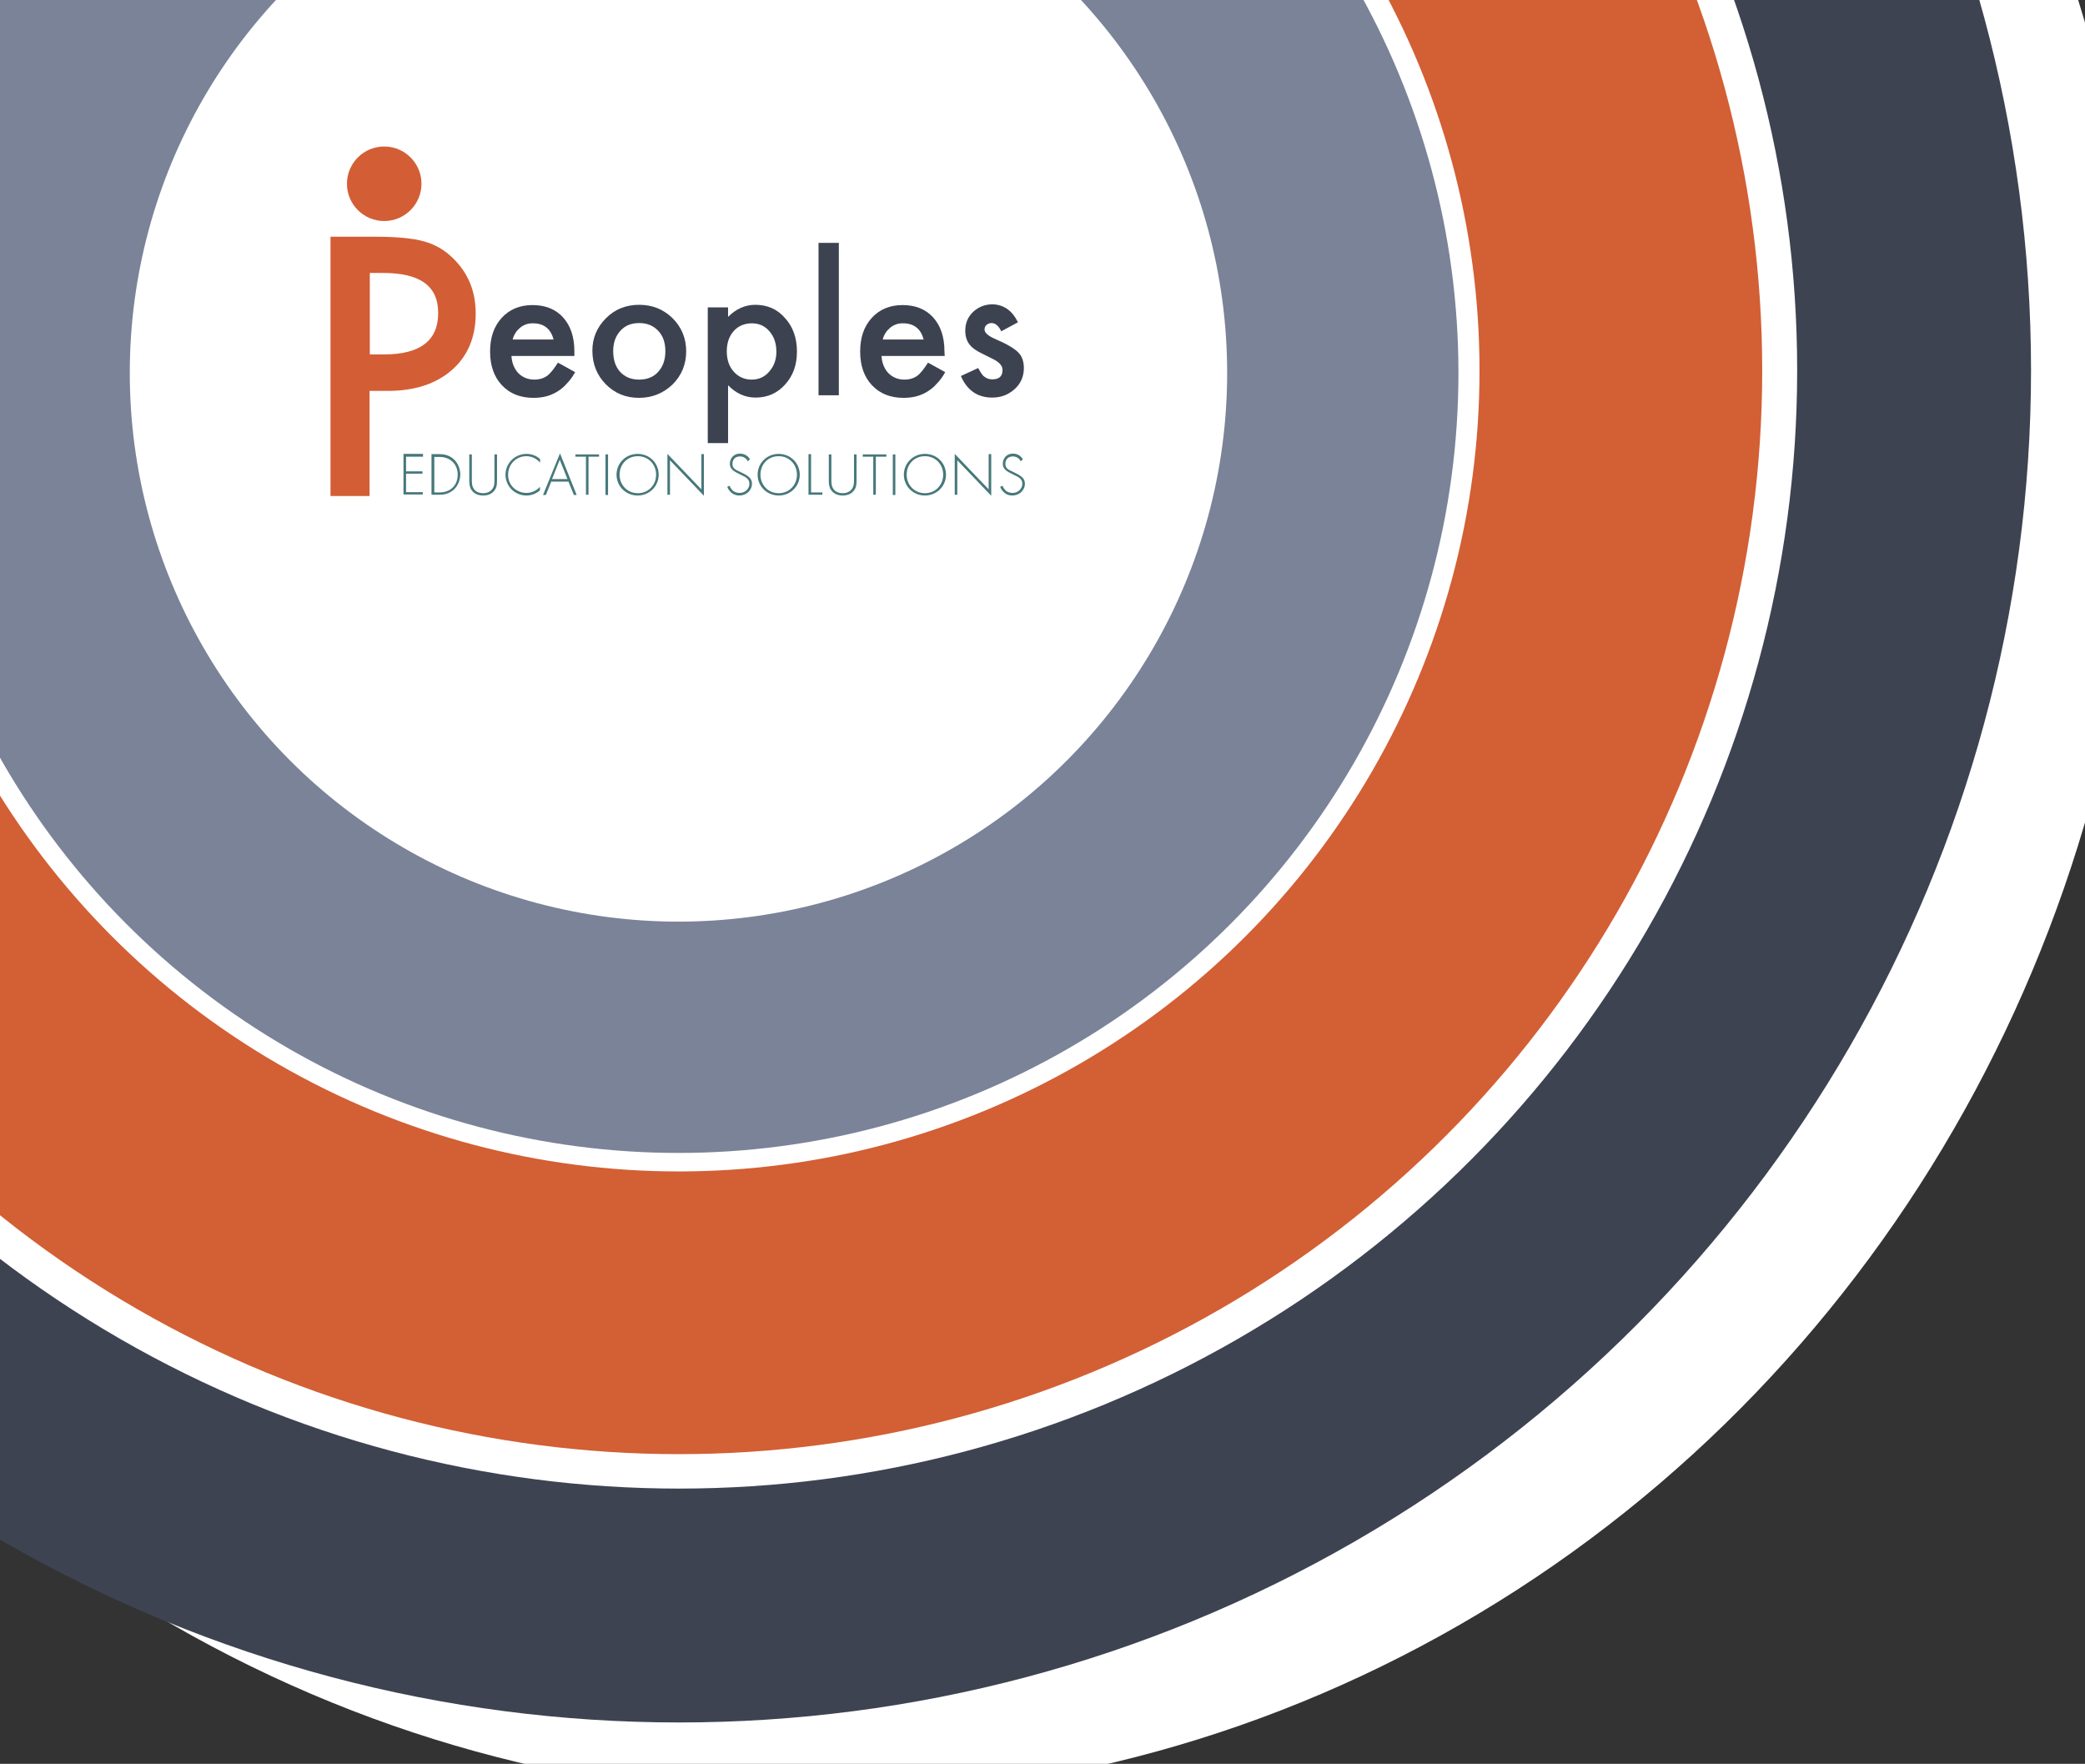 <?xml version="1.0" encoding="utf-8"?>
<!-- Generator: Adobe Illustrator 28.1.0, SVG Export Plug-In . SVG Version: 6.00 Build 0)  -->
<svg version="1.1" xmlns="http://www.w3.org/2000/svg" xmlns:xlink="http://www.w3.org/1999/xlink" x="0px" y="0px"
	 viewBox="0 0 811.3 686.3" style="enable-background:new 0 0 811.3 686.3;" xml:space="preserve">
<rect x="0" y="0" width="811.3" height="686.3" fill="#333333" stroke="none"/>
<style type="text/css">
	.st0{clip-path:url(#SVGID_00000036964383208687145720000018331516739113847953_);fill:#FFFFFF;}
	.st1{clip-path:url(#SVGID_00000109731643419201723200000001926164576486562692_);}
	.st2{clip-path:url(#SVGID_00000006696215945437775300000009215772077075399330_);}
	.st3{fill:none;stroke:#7A8398;stroke-width:90;stroke-miterlimit:10;}
	.st4{fill:none;stroke:#D35F34;stroke-width:110;stroke-miterlimit:10;}
	.st5{fill:none;stroke:#3E4352;stroke-width:91;stroke-miterlimit:10;}
	.st6{fill:#D35E35;}
	.st7{fill:#3D4251;}
	.st8{fill:#47787A;}
</style>
<g id="Layer_1">
</g>
<g id="Layer_3">
	<g>
		<g>
			<defs>
				<rect id="SVGID_1_" x="-0.7" y="-0.7" width="812" height="687"/>
			</defs>
			<clipPath id="SVGID_00000158738331645164330530000013906180706495406741_">
				<use xlink:href="#SVGID_1_"  style="overflow:visible;"/>
			</clipPath>
			
				<ellipse style="clip-path:url(#SVGID_00000158738331645164330530000013906180706495406741_);fill:#FFFFFF;" cx="317.6" cy="164.4" rx="516" ry="535"/>
		</g>
		<g>
			<defs>
				<rect id="SVGID_00000005243266510554930420000001463527148545206707_" x="-0.7" y="-0.7" width="812" height="687"/>
			</defs>
			<clipPath id="SVGID_00000070110206442307430350000000311890517343580567_">
				<use xlink:href="#SVGID_00000005243266510554930420000001463527148545206707_"  style="overflow:visible;"/>
			</clipPath>
			<g style="clip-path:url(#SVGID_00000070110206442307430350000000311890517343580567_);">
				<g>
					<defs>
						<rect id="SVGID_00000155859769957771305330000008313403974650869938_" x="-1.5" y="-0.4" width="913" height="687"/>
					</defs>
					<clipPath id="SVGID_00000104685372792008593440000007130923694872713404_">
						<use xlink:href="#SVGID_00000155859769957771305330000008313403974650869938_"  style="overflow:visible;"/>
					</clipPath>
					<g style="clip-path:url(#SVGID_00000104685372792008593440000007130923694872713404_);">
						<circle class="st3" cx="264" cy="145.1" r="258.5"/>
						<circle class="st4" cx="264.1" cy="144.2" r="366.6"/>
						<circle class="st5" cx="264.2" cy="144.1" r="480.6"/>
					</g>
				</g>
			</g>
		</g>
		<g>
			<defs>
				<rect id="SVGID_00000050664808012245792980000008069017147551496577_" x="-0.7" y="-0.7" width="812" height="687"/>
			</defs>
			<clipPath id="SVGID_00000161611607339385786200000003363714801850614177_">
				<use xlink:href="#SVGID_00000050664808012245792980000008069017147551496577_"  style="overflow:visible;"/>
			</clipPath>
		</g>
	</g>
</g>
<g id="Layer_2">
	<g>
		<path class="st6" d="M143.8,152v41h-15.2V92.1h17.2c8.5,0,14.8,0.6,19.1,1.8c4.4,1.2,8.2,3.4,11.5,6.7c5.8,5.7,8.7,12.8,8.7,21.4
			c0,9.2-3.1,16.6-9.3,22c-6.2,5.4-14.5,8.1-25,8.1H143.8L143.8,152z M143.8,137.9h5.7c14,0,21-5.4,21-16.1s-7.2-15.6-21.6-15.6h-5
			V137.9z"/>
		<circle class="st6" cx="149.5" cy="71.5" r="14.5"/>
		<path class="st7" d="M223.5,138.5H199c0.2,2.8,1.1,5,2.7,6.7c1.6,1.6,3.7,2.5,6.2,2.5c2,0,3.6-0.5,4.9-1.4
			c1.3-0.9,2.7-2.7,4.3-5.2l6.7,3.7c-1,1.8-2.1,3.3-3.3,4.5c-1.1,1.3-2.4,2.3-3.7,3.1c-1.3,0.8-2.7,1.4-4.2,1.8
			c-1.5,0.4-3.2,0.6-5,0.6c-5.1,0-9.2-1.6-12.3-4.9c-3.1-3.3-4.6-7.7-4.6-13.1c0-5.5,1.5-9.8,4.5-13.1c3-3.3,7-5,12-5
			s9,1.6,11.9,4.8c2.9,3.2,4.4,7.6,4.4,13.2L223.5,138.5L223.5,138.5z M215.4,132.1c-1.1-4.2-3.8-6.3-8-6.3c-1,0-1.9,0.1-2.7,0.4
			c-0.8,0.3-1.6,0.7-2.3,1.3s-1.3,1.2-1.8,2c-0.5,0.8-0.9,1.6-1.1,2.6L215.4,132.1L215.4,132.1z"/>
		<path class="st7" d="M230.5,136.4c0-4.9,1.8-9.1,5.3-12.6c3.5-3.5,7.8-5.2,12.9-5.2c5.1,0,9.4,1.7,13,5.2
			c3.5,3.5,5.3,7.8,5.3,12.9s-1.8,9.4-5.3,12.9c-3.6,3.4-7.9,5.2-13.1,5.2s-9.4-1.8-12.9-5.3C232.3,146,230.5,141.7,230.5,136.4
			L230.5,136.4z M238.6,136.6c0,3.4,0.9,6.1,2.7,8.1c1.9,2,4.3,3,7.4,3c3.1,0,5.6-1,7.4-3c1.8-2,2.8-4.6,2.8-8s-0.9-6-2.8-8
			c-1.9-2-4.3-3-7.4-3c-3.1,0-5.5,1-7.3,3C239.5,130.8,238.6,133.4,238.6,136.6L238.6,136.6z"/>
		<path class="st7" d="M283.3,172.4h-7.9v-52.8h7.9v3.7c3.1-3.1,6.6-4.7,10.6-4.7c4.7,0,8.6,1.7,11.6,5.2c3.1,3.4,4.6,7.8,4.6,13
			c0,5.2-1.5,9.4-4.6,12.8c-3,3.4-6.9,5.1-11.5,5.1c-4,0-7.6-1.6-10.7-4.8V172.4L283.3,172.4z M302.1,136.9c0-3.3-0.9-5.9-2.7-8
			c-1.8-2.1-4.1-3.1-6.8-3.1c-2.9,0-5.3,1-7.1,3c-1.8,2-2.7,4.7-2.7,7.9s0.9,5.9,2.7,7.9c1.8,2,4.1,3.1,7,3.1c2.7,0,5-1,6.8-3.1
			C301.1,142.6,302.1,140,302.1,136.9L302.1,136.9z"/>
		<path class="st7" d="M326.4,94.5v59.3h-7.9V94.5L326.4,94.5L326.4,94.5z"/>
		<path class="st7" d="M367.6,138.5H343c0.2,2.8,1.1,5,2.7,6.7c1.6,1.6,3.7,2.5,6.2,2.5c2,0,3.6-0.5,4.9-1.4
			c1.3-0.9,2.7-2.7,4.3-5.2l6.7,3.7c-1,1.8-2.1,3.3-3.3,4.5c-1.1,1.3-2.4,2.3-3.7,3.1c-1.3,0.8-2.7,1.4-4.2,1.8
			c-1.5,0.4-3.2,0.6-5,0.6c-5.1,0-9.2-1.6-12.3-4.9c-3.1-3.3-4.6-7.7-4.6-13.1c0-5.5,1.5-9.8,4.5-13.1c3-3.3,7-5,12-5
			c5,0,9,1.6,11.9,4.8c2.9,3.2,4.4,7.6,4.4,13.2L367.6,138.5L367.6,138.5z M359.4,132.1c-1.1-4.2-3.8-6.3-8-6.3
			c-1,0-1.9,0.1-2.7,0.4c-0.8,0.3-1.6,0.7-2.3,1.3s-1.3,1.2-1.8,2c-0.5,0.8-0.9,1.6-1.1,2.6L359.4,132.1L359.4,132.1z"/>
		<path class="st7" d="M396.1,125.4l-6.5,3.5c-1-2.1-2.3-3.2-3.8-3.2c-0.7,0-1.3,0.2-1.9,0.7s-0.8,1.1-0.8,1.8
			c0,1.3,1.5,2.6,4.6,3.9c4.2,1.8,7,3.5,8.5,5c1.5,1.5,2.2,3.6,2.2,6.1c0,3.3-1.2,6.1-3.7,8.3c-2.4,2.1-5.2,3.2-8.6,3.2
			c-5.7,0-9.8-2.8-12.2-8.4l6.7-3.1c0.9,1.6,1.6,2.7,2.1,3.1c1,0.9,2.1,1.3,3.4,1.3c2.7,0,4-1.2,4-3.7c0-1.4-1-2.7-3.1-3.9
			c-0.8-0.4-1.6-0.8-2.4-1.2c-0.8-0.4-1.6-0.8-2.4-1.2c-2.3-1.1-3.9-2.2-4.8-3.4c-1.2-1.4-1.8-3.3-1.8-5.5c0-3,1-5.4,3.1-7.4
			c2.1-1.9,4.6-2.9,7.6-2.9C390.7,118.6,393.9,120.9,396.1,125.4L396.1,125.4z"/>
		<path class="st8" d="M164.5,177.7H158v5.7h6.4v0.9H158v7.2h6.5v0.9H157v-15.8h7.6V177.7L164.5,177.7z"/>
		<path class="st8" d="M167.9,192.5v-15.8h3.1c1.4,0,3.8,0.2,5.8,2.2c1.7,1.7,2.3,4,2.3,5.7s-0.6,4-2.3,5.7c-2,2-4.4,2.2-5.8,2.2
			L167.9,192.5L167.9,192.5z M169,191.6h2.1c4.2,0,7-2.8,7-6.9c0-4.1-2.9-6.9-7-6.9H169V191.6z"/>
		<path class="st8" d="M183.6,176.8v9.9c0,1.5,0.1,2.5,0.7,3.4c0.9,1.5,2.6,1.8,3.7,1.8c1,0,2.7-0.3,3.7-1.8
			c0.6-0.9,0.7-1.9,0.7-3.4v-9.9h1v9.9c0,1.7-0.1,2.9-0.9,4c-1.2,1.7-3,2.1-4.5,2.1s-3.3-0.4-4.5-2.1c-0.8-1.2-0.9-2.3-0.9-4v-9.9
			H183.6L183.6,176.8z"/>
		<path class="st8" d="M210.1,180c-1.3-1.6-3.3-2.5-5.3-2.5c-4,0-7.1,3.2-7.1,7.2c0,4.7,3.9,7.1,7.1,7.1c1.6,0,3.7-0.6,5.3-2.4v1.4
			c-1.6,1.4-3.5,2-5.2,2c-4.7,0-8.2-3.7-8.2-8.1s3.6-8.1,8.2-8.1c3,0,4.8,1.6,5.3,2.1L210.1,180L210.1,180z"/>
		<path class="st8" d="M221.2,187.4h-6.7l-2.1,5.2h-1.1l6.6-16.2l6.5,16.2h-1.1L221.2,187.4L221.2,187.4z M220.8,186.4l-3-7.5
			l-3,7.5H220.8L220.8,186.4z"/>
		<path class="st8" d="M229,177.7v14.8h-1v-14.8h-4.1v-0.9h9.2v0.9H229z"/>
		<path class="st8" d="M236.6,176.8v15.8h-1v-15.8H236.6z"/>
		<path class="st8" d="M256.3,184.7c0,4.5-3.6,8.1-8.2,8.1c-4.6,0-8.2-3.6-8.2-8.1s3.6-8.1,8.2-8.1
			C252.8,176.6,256.3,180.2,256.3,184.7z M255.3,184.7c0-4-3-7.2-7.1-7.2s-7.1,3.1-7.1,7.2c0,4,3,7.2,7.1,7.2
			S255.3,188.7,255.3,184.7z"/>
		<path class="st8" d="M259.7,192.5v-15.9l13.2,13.8v-13.7h1v16.2l-13.2-13.8v13.4L259.7,192.5L259.7,192.5z"/>
		<path class="st8" d="M291,179.5c-1-1.9-2.7-1.9-3.1-1.9c-1.9,0-2.9,1.3-2.9,2.9c0,1.7,1.2,2.3,2.8,3c1.6,0.8,2.3,1.1,3.1,1.7
			c0.7,0.5,1.7,1.3,1.7,3c0,2.6-2.2,4.6-4.9,4.6c-2,0-3.1-1-3.7-1.7c-0.6-0.7-0.9-1.3-1-1.7l0.9-0.4c0.2,0.6,0.6,1.2,0.9,1.5
			c0.7,0.9,1.9,1.3,3,1.3c2.1,0,3.8-1.6,3.8-3.6c0-0.9-0.3-1.7-1.5-2.5c-0.4-0.3-1.4-0.7-2.7-1.4c-1.6-0.8-2.3-1.2-2.9-2.1
			c-0.4-0.6-0.5-1.2-0.5-1.8c0-1.8,1.2-3.9,4-3.9c1.6,0,3,0.8,3.8,2.2L291,179.5L291,179.5z"/>
		<path class="st8" d="M311.2,184.7c0,4.5-3.6,8.1-8.2,8.1c-4.6,0-8.2-3.6-8.2-8.1s3.6-8.1,8.2-8.1
			C307.6,176.6,311.2,180.2,311.2,184.7z M310.1,184.7c0-4-3-7.2-7.1-7.2c-4.1,0-7.1,3.1-7.1,7.2c0,4,3,7.2,7.1,7.2
			C307.1,191.9,310.1,188.7,310.1,184.7z"/>
		<path class="st8" d="M315.6,176.8v14.8h4.4v0.9h-5.4v-15.8H315.6z"/>
		<path class="st8" d="M323.5,176.8v9.9c0,1.5,0.1,2.5,0.7,3.4c0.9,1.5,2.6,1.8,3.7,1.8c1,0,2.7-0.3,3.7-1.8
			c0.6-0.9,0.7-1.9,0.7-3.4v-9.9h1v9.9c0,1.7-0.1,2.9-0.9,4c-1.2,1.7-3,2.1-4.5,2.1c-1.4,0-3.3-0.4-4.5-2.1c-0.8-1.2-0.9-2.3-0.9-4
			v-9.9H323.5z"/>
		<path class="st8" d="M340.8,177.7v14.8h-1v-14.8h-4.1v-0.9h9.2v0.9H340.8z"/>
		<path class="st8" d="M348.4,176.8v15.8h-1v-15.8H348.4z"/>
		<path class="st8" d="M368.1,184.7c0,4.5-3.6,8.1-8.2,8.1c-4.6,0-8.2-3.6-8.2-8.1s3.6-8.1,8.2-8.1
			C364.6,176.6,368.1,180.2,368.1,184.7z M367,184.7c0-4-3-7.2-7.1-7.2s-7.1,3.1-7.1,7.2c0,4,3,7.2,7.1,7.2S367,188.7,367,184.7z"/>
		<path class="st8" d="M371.5,192.5v-15.9l13.2,13.8v-13.7h1v16.2l-13.2-13.8v13.4L371.5,192.5L371.5,192.5z"/>
		<path class="st8" d="M397.2,179.5c-1-1.9-2.7-1.9-3.1-1.9c-1.9,0-2.9,1.3-2.9,2.9c0,1.7,1.2,2.3,2.8,3c1.6,0.8,2.3,1.1,3.1,1.7
			c0.7,0.5,1.7,1.3,1.7,3c0,2.6-2.2,4.6-4.9,4.6c-2,0-3.1-1-3.7-1.7c-0.6-0.7-0.9-1.3-1-1.7l0.9-0.4c0.2,0.6,0.6,1.2,0.9,1.5
			c0.7,0.9,1.9,1.3,3,1.3c2.1,0,3.8-1.6,3.8-3.6c0-0.9-0.3-1.7-1.5-2.5c-0.4-0.3-1.4-0.7-2.7-1.4c-1.6-0.8-2.3-1.2-2.9-2.1
			c-0.4-0.6-0.5-1.2-0.5-1.8c0-1.8,1.2-3.9,4-3.9c1.6,0,3,0.8,3.8,2.2L397.2,179.5L397.2,179.5z"/>
	</g>
</g>
</svg>
